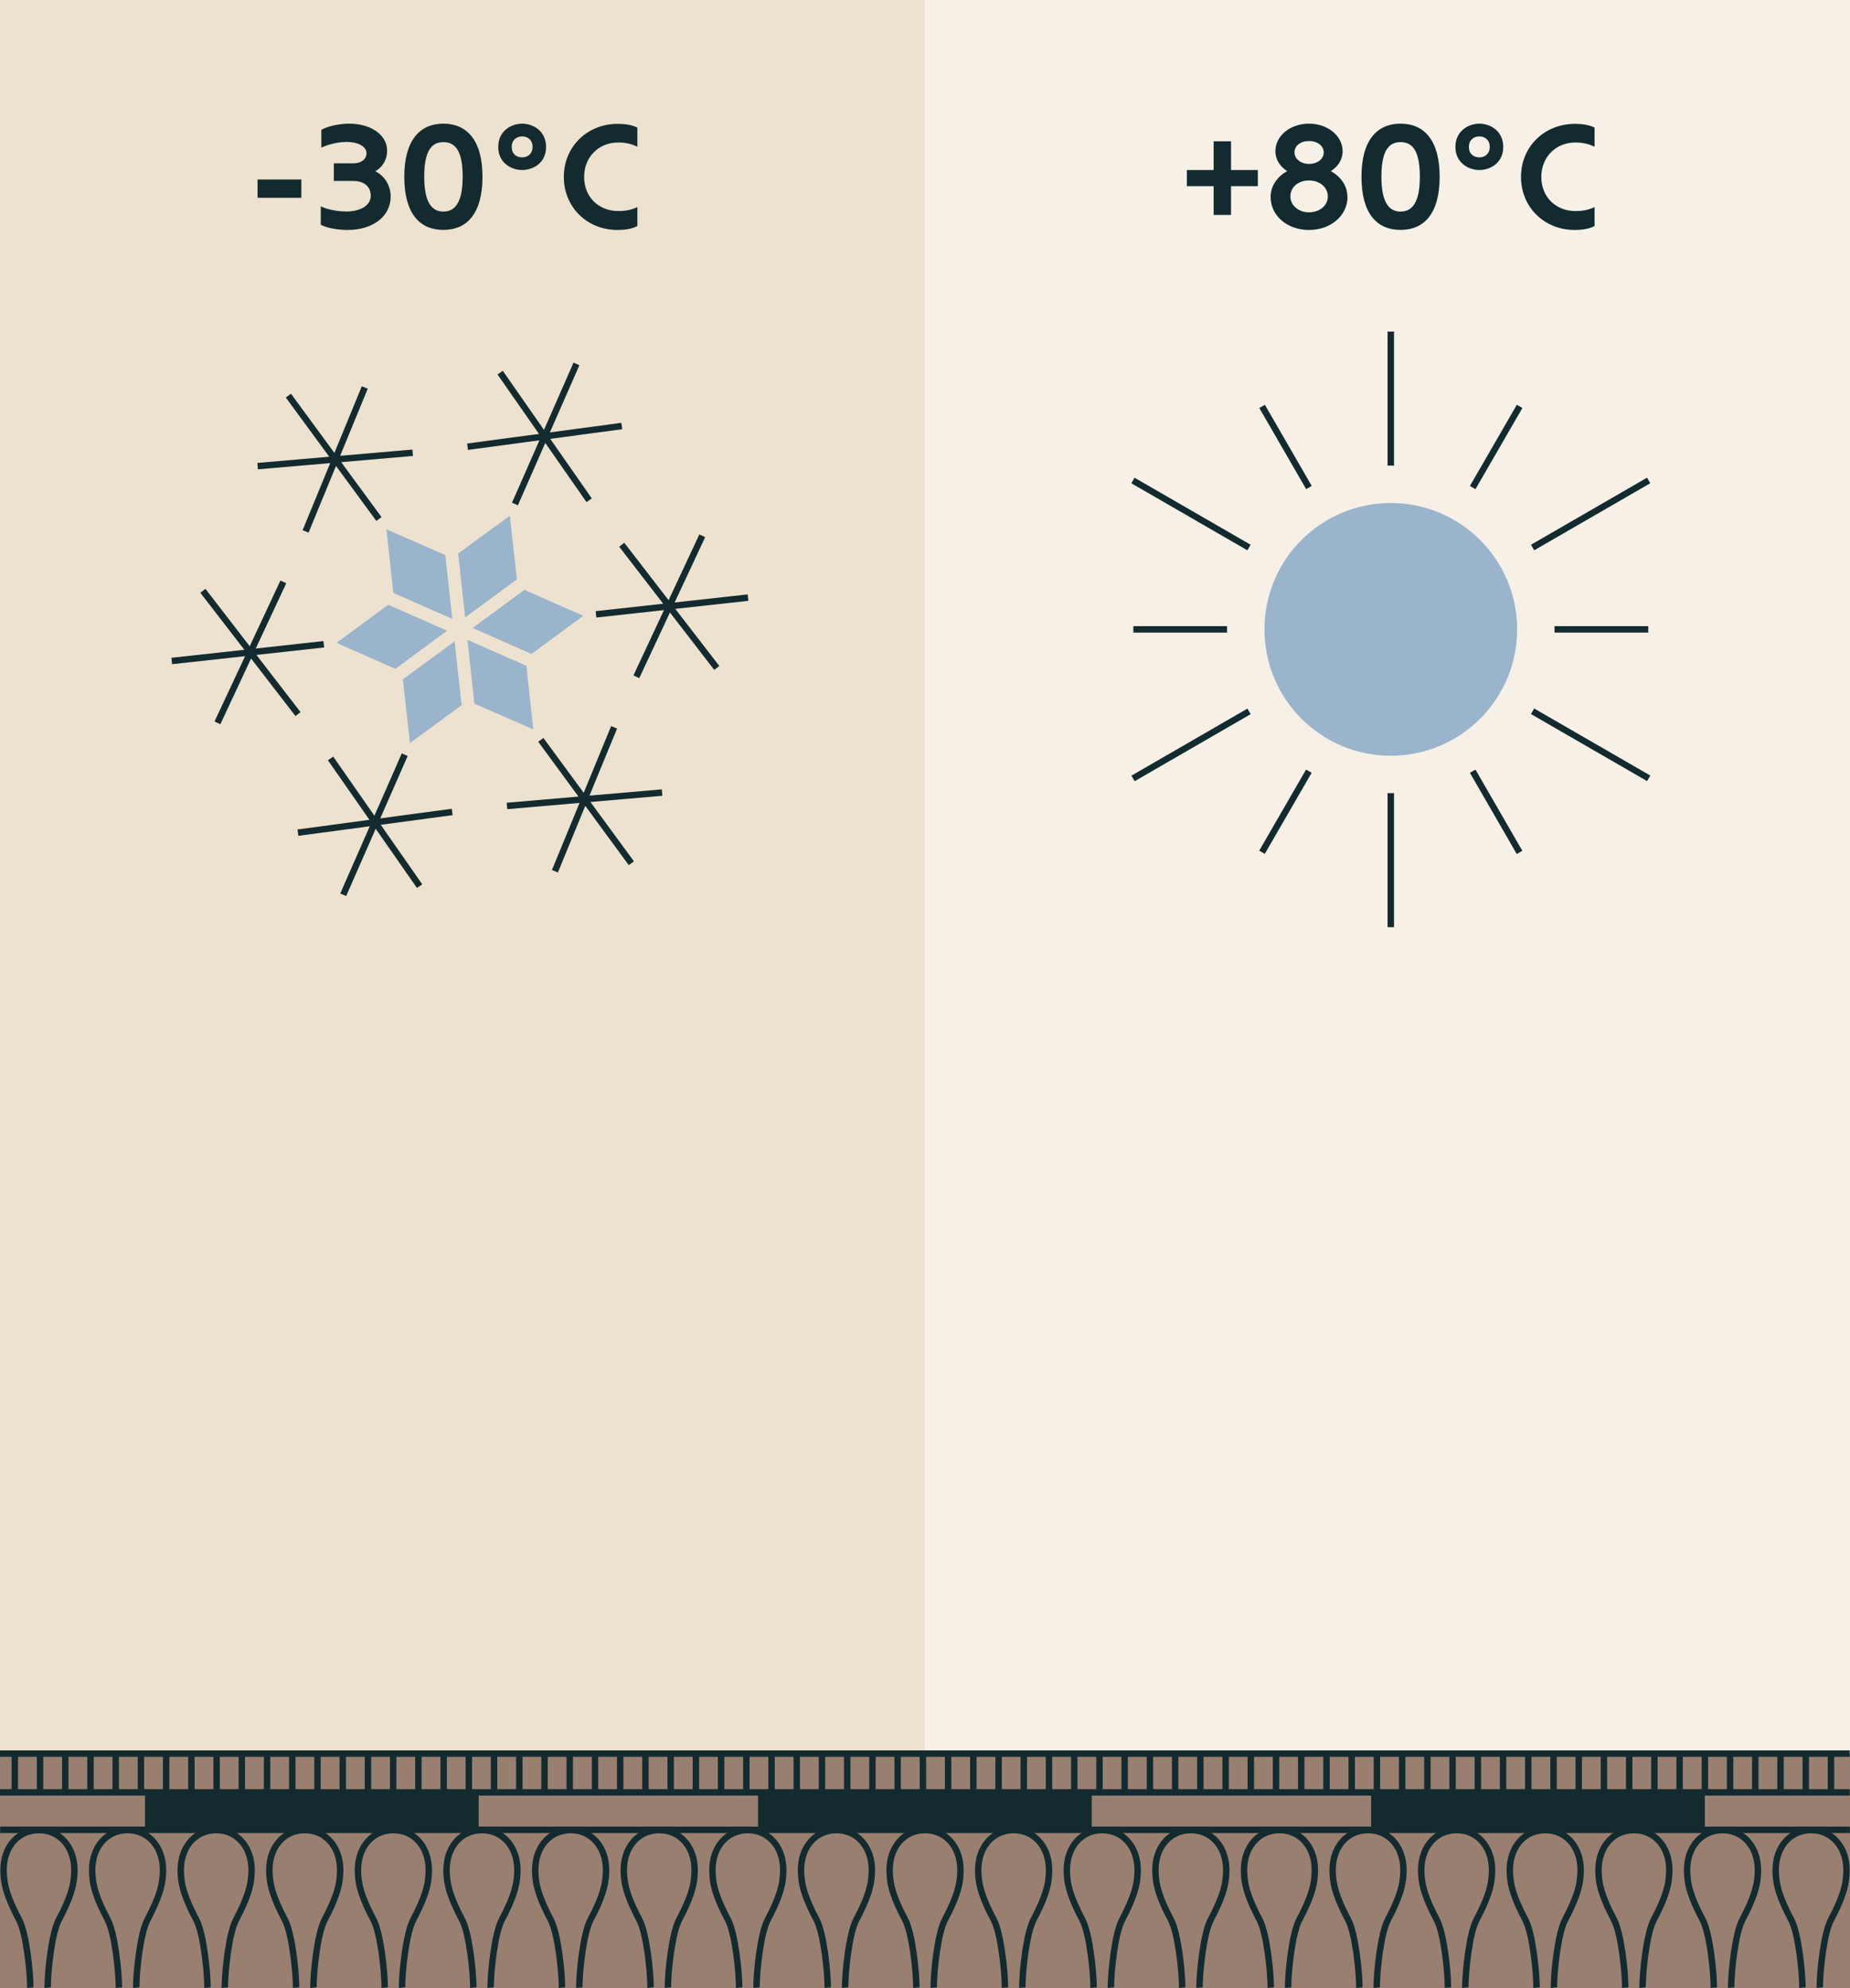 <svg xmlns="http://www.w3.org/2000/svg" id="Ebene_2" viewBox="0 0 287.73 309.16"><rect x="0" y="0" width="287.73" height="309.16" fill="#333333" stroke="none"/><defs><style>.cls-1{fill:#f6f0e7;}.cls-1,.cls-2,.cls-3,.cls-4,.cls-5{stroke-width:0px;}.cls-2{fill:#9ab4cb;}.cls-3{fill:#132b2f;}.cls-4{fill:#997f70;}.cls-5{fill:#ece2cf;}</style></defs><g id="Ebene_1-2"><rect class="cls-4" y="272.69" width="287.73" height="36.47"></rect><rect class="cls-1" x="0" width="287.73" height="272.69"></rect><rect class="cls-5" x="0" width="143.86" height="272.69"></rect><polygon class="cls-2" points="71.52 97.87 70.16 85.64 80.09 78.38 81.46 90.6 71.52 97.87"></polygon><path class="cls-5" d="m70.72,99.69l-1.62-14.52,11.79-8.62,1.62,14.52-11.79,8.62Zm.5-13.59l1.11,9.94,8.07-5.9-1.11-9.94-8.07,5.9Z"></path><rect class="cls-3" x="72.98" y="66.98" width="23.79" height="1" transform="translate(-11.04 118.06) rotate(-66.29)"></rect><rect class="cls-3" x="72.61" y="67.36" width="24.2" height="1" transform="translate(-8.27 11.86) rotate(-7.64)"></rect><rect class="cls-3" x="84.21" y="55.76" width="1" height="24.2" transform="translate(-23.59 60.66) rotate(-34.89)"></rect><polygon class="cls-2" points="71.52 97.87 72.89 110.1 62.96 117.36 61.59 105.13 71.52 97.87"></polygon><path class="cls-5" d="m62.15,119.19l-1.62-14.52,11.79-8.62,1.62,14.52-11.79,8.62Zm.5-13.59l1.11,9.94,8.07-5.9-1.11-9.94-8.07,5.9Z"></path><rect class="cls-3" x="46.27" y="127.75" width="23.79" height="1" transform="translate(-82.65 129.93) rotate(-66.29)"></rect><rect class="cls-3" x="46.23" y="127.37" width="24.2" height="1" transform="translate(-16.48 8.89) rotate(-7.64)"></rect><rect class="cls-3" x="57.84" y="115.77" width="1" height="24.21" transform="translate(-62.66 56.35) rotate(-34.89)"></rect><polygon class="cls-2" points="71.52 97.87 60.25 92.93 58.93 80.7 70.2 85.63 71.52 97.87"></polygon><path class="cls-5" d="m72.7,99.47l-13.38-5.86-1.57-14.52,13.38,5.86,1.57,14.52Zm-11.52-7.22l9.16,4.01-1.08-9.94-9.16-4.01,1.08,9.94Z"></path><rect class="cls-3" x="51.39" y="59.21" width="1" height="23.8" transform="translate(-32.01 44.48) rotate(-36.27)"></rect><rect class="cls-3" x="40.03" y="70.94" width="24.2" height="1" transform="translate(-33.77 92.48) rotate(-67.64)"></rect><rect class="cls-3" x="40.03" y="70.94" width="24.2" height="1" transform="translate(-5.95 4.75) rotate(-4.93)"></rect><polygon class="cls-2" points="71.52 97.87 82.8 102.8 84.12 115.03 72.85 110.1 71.52 97.87"></polygon><path class="cls-5" d="m85.3,116.64l-13.38-5.86-1.57-14.52,13.38,5.86,1.57,14.52Zm-11.52-7.22l9.16,4.01-1.08-9.94-9.16-4.01,1.08,9.94Z"></path><rect class="cls-3" x="90.66" y="112.73" width="1" height="23.8" transform="translate(-56.07 78.09) rotate(-36.27)"></rect><rect class="cls-3" x="78.81" y="123.79" width="24.2" height="1" transform="translate(-58.62 161.08) rotate(-67.64)"></rect><rect class="cls-3" x="78.81" y="123.79" width="24.21" height="1" transform="translate(-10.35 8.27) rotate(-4.93)"></rect><polygon class="cls-2" points="71.52 97.87 81.43 90.57 92.69 95.54 82.78 102.84 71.52 97.87"></polygon><path class="cls-5" d="m82.91,103.99l-13.36-5.9,11.76-8.66,13.36,5.9-11.76,8.66Zm-9.4-6.34l9.15,4.04,8.05-5.93-9.15-4.04-8.05,5.93Z"></path><rect class="cls-3" x="92.62" y="93.74" width="23.79" height="1" transform="translate(-9.68 11.99) rotate(-6.28)"></rect><rect class="cls-3" x="103.6" y="82.18" width="1" height="24.2" transform="translate(-35.92 83.23) rotate(-37.65)"></rect><rect class="cls-3" x="92" y="93.79" width="24.2" height="1" transform="translate(-25.41 148.64) rotate(-64.94)"></rect><polygon class="cls-2" points="71.52 97.87 61.62 105.16 50.36 100.19 60.27 92.9 71.52 97.87"></polygon><path class="cls-5" d="m61.74,106.31l-13.36-5.9,11.76-8.66,13.36,5.9-11.76,8.66Zm-9.4-6.34l9.15,4.04,8.05-5.93-9.15-4.04-8.05,5.93Z"></path><rect class="cls-3" x="26.64" y="100.99" width="23.79" height="1" transform="translate(-10.87 4.82) rotate(-6.28)"></rect><rect class="cls-3" x="38.45" y="89.35" width="1" height="24.21" transform="translate(-53.86 44.92) rotate(-37.65)"></rect><rect class="cls-3" x="26.84" y="100.95" width="24.2" height="1" transform="translate(-69.45 93.75) rotate(-64.94)"></rect><rect class="cls-3" x="215.81" y="57.83" width="1" height="80.08" transform="translate(-19.95 121.27) rotate(-30)"></rect><rect class="cls-3" x="176.27" y="97.37" width="80.08" height="1"></rect><rect class="cls-3" x="176.27" y="97.37" width="80.08" height="1" transform="translate(23.35 236.19) rotate(-59.98)"></rect><rect class="cls-3" x="215.81" y="51.56" width="1" height="92.62"></rect><rect class="cls-3" x="215.81" y="51.56" width="1" height="92.62" transform="translate(23.4 236.27) rotate(-60)"></rect><rect class="cls-3" x="170" y="97.37" width="92.62" height="1" transform="translate(-19.94 121.36) rotate(-30.02)"></rect><circle class="cls-1" cx="216.31" cy="97.87" r="25.47"></circle><circle class="cls-2" cx="216.31" cy="97.87" r="19.65"></circle><path class="cls-3" d="m40.06,27.91h6.81v2.85h-6.81v-2.85Z"></path><path class="cls-3" d="m60.76,30.57c0,3.06-2.76,5.19-6.68,5.19-1.42,0-3.15-.26-4.19-.81v-2.87c.85.45,2.51.81,3.94.81,2.25,0,3.83-.94,3.83-2.45,0-1.4-1-2.3-2.72-2.3h-3.02v-2.74h3.02c1.25,0,2.06-.64,2.06-1.57,0-1.08-1.36-1.76-3.11-1.76-1.55,0-3.3.55-3.91.91v-2.79c.96-.57,2.81-.96,4.32-.96,3.38,0,5.91,1.74,5.91,4.21,0,1.19-.55,2.47-1.85,3.19,1.6.77,2.4,2.4,2.4,3.93Z"></path><path class="cls-3" d="m62.88,27.48c0-5.68,2.43-8.25,6.08-8.25s6.08,2.57,6.08,8.25-2.38,8.27-6.08,8.27-6.08-2.55-6.08-8.27Zm9.08,0c0-4.02-1.15-5.38-3-5.38s-2.98,1.36-2.98,5.38,1.19,5.42,2.98,5.42,3-1.38,3-5.42Z"></path><path class="cls-3" d="m77.49,22.85c0-2.53,2.08-3.62,3.72-3.62s3.72,1.08,3.72,3.62-2.08,3.59-3.72,3.59-3.72-1.08-3.72-3.59Zm5.34,0c0-1.08-.75-1.64-1.62-1.64s-1.62.55-1.62,1.64.72,1.62,1.62,1.62,1.62-.57,1.62-1.62Z"></path><path class="cls-3" d="m99.14,35.14c-.85.47-2.02.62-3.11.62-4.72,0-8.34-3.55-8.34-8.25s3.64-8.25,8.38-8.25c1.08,0,2.21.15,3.06.58v2.98c-.87-.43-1.81-.66-2.98-.66-3.02,0-5.3,2.23-5.3,5.36s2.28,5.3,5.3,5.3c1.17,0,2.11-.19,2.98-.62v2.96Z"></path><path class="cls-3" d="m195.63,28.95h-4.17v4.47h-2.7v-4.47h-4.17v-2.51h4.17v-4.47h2.7v4.47h4.17v2.51Z"></path><path class="cls-3" d="m209.58,30.61c0,2.89-2.57,5.15-6,5.15s-5.96-2.25-5.96-5.15c0-1.66,1-3.13,2.57-4-1.13-.72-1.83-1.83-1.83-3.08,0-2.4,2.28-4.3,5.21-4.3s5.25,1.89,5.25,4.3c0,1.25-.7,2.36-1.83,3.08,1.57.87,2.57,2.32,2.57,4Zm-3.06-.08c0-1.38-1.25-2.47-2.94-2.47s-2.89,1.08-2.89,2.47,1.25,2.49,2.89,2.49,2.94-1.04,2.94-2.49Zm-5.19-6.83c0,1.02,1,1.79,2.25,1.79,1.32,0,2.3-.77,2.3-1.79s-.98-1.77-2.3-1.77-2.25.74-2.25,1.77Z"></path><path class="cls-3" d="m211.75,27.48c0-5.68,2.42-8.25,6.08-8.25s6.08,2.57,6.08,8.25-2.38,8.27-6.08,8.27-6.08-2.55-6.08-8.27Zm9.08,0c0-4.02-1.15-5.38-3-5.38s-2.98,1.36-2.98,5.38,1.19,5.42,2.98,5.42,3-1.38,3-5.42Z"></path><path class="cls-3" d="m226.36,22.85c0-2.53,2.08-3.62,3.72-3.62s3.72,1.08,3.72,3.62-2.08,3.59-3.72,3.59-3.72-1.08-3.72-3.59Zm5.34,0c0-1.08-.75-1.64-1.62-1.64s-1.62.55-1.62,1.64.72,1.62,1.62,1.62,1.62-.57,1.62-1.62Z"></path><path class="cls-3" d="m248.01,35.14c-.85.47-2.02.62-3.11.62-4.72,0-8.34-3.55-8.34-8.25s3.64-8.25,8.38-8.25c1.08,0,2.21.15,3.06.58v2.98c-.87-.43-1.81-.66-2.98-.66-3.02,0-5.3,2.23-5.3,5.36s2.28,5.3,5.3,5.3c1.17,0,2.11-.19,2.98-.62v2.96Z"></path><path class="cls-3" d="m6.91,309.13v-.1c0-2.48.63-8.51,1.79-10.71,1.77-3.37,2.37-5.27,2.37-7.52,0-3.37-2.06-5.72-5.01-5.72s-5.01,2.35-5.01,5.72c0,2.25.6,4.15,2.37,7.52,1.16,2.2,1.79,8.23,1.79,10.71l-1,.1c0-2.59-.63-8.37-1.67-10.35-1.83-3.49-2.49-5.58-2.49-7.98,0-3.89,2.53-6.72,6.01-6.72s6.01,2.83,6.01,6.72c0,2.4-.65,4.49-2.49,7.98-1.04,1.97-1.67,7.76-1.67,10.25l-1,.1Z"></path><path class="cls-3" d="m34.47,309.13v-.1c0-2.48.63-8.51,1.79-10.71,1.77-3.37,2.37-5.27,2.37-7.52,0-3.37-2.06-5.72-5.01-5.72s-5.01,2.35-5.01,5.72c0,2.25.6,4.15,2.37,7.52,1.16,2.2,1.79,8.23,1.79,10.71l-1,.1c0-2.59-.63-8.37-1.67-10.35-1.84-3.49-2.49-5.58-2.49-7.98,0-3.89,2.53-6.72,6.01-6.72s6.01,2.83,6.01,6.72c0,2.4-.65,4.49-2.49,7.98-1.04,1.97-1.67,7.76-1.67,10.25l-1,.1Z"></path><path class="cls-3" d="m48.25,309.13v-.1c0-2.48.63-8.51,1.79-10.71,1.77-3.37,2.37-5.27,2.37-7.52,0-3.37-2.06-5.72-5.01-5.72s-5.01,2.35-5.01,5.72c0,2.25.6,4.15,2.37,7.52,1.16,2.2,1.79,8.23,1.79,10.71l-1,.1c0-2.59-.63-8.37-1.67-10.35-1.84-3.49-2.49-5.58-2.49-7.98,0-3.89,2.53-6.72,6.01-6.72s6.01,2.83,6.01,6.72c0,2.4-.65,4.49-2.49,7.98-1.04,1.97-1.67,7.76-1.67,10.25l-1,.1Z"></path><path class="cls-3" d="m62.03,309.13v-.1c0-2.48.63-8.51,1.79-10.71,1.77-3.37,2.37-5.27,2.37-7.52,0-3.37-2.06-5.72-5.01-5.72s-5.01,2.35-5.01,5.72c0,2.25.6,4.15,2.37,7.52,1.16,2.2,1.79,8.23,1.79,10.71l-1,.1c0-2.59-.63-8.37-1.67-10.35-1.84-3.49-2.49-5.58-2.49-7.98,0-3.89,2.53-6.72,6.01-6.72s6.01,2.83,6.01,6.72c0,2.4-.65,4.49-2.49,7.98-1.04,1.97-1.67,7.75-1.67,10.25l-1,.1Z"></path><path class="cls-3" d="m75.81,309.13v-.1c0-2.48.63-8.51,1.79-10.71,1.77-3.37,2.37-5.27,2.37-7.52,0-3.37-2.06-5.72-5.01-5.72s-5.01,2.35-5.01,5.72c0,2.25.6,4.15,2.37,7.52,1.16,2.2,1.79,8.23,1.79,10.71l-1,.1c0-2.59-.63-8.37-1.67-10.35-1.84-3.49-2.49-5.58-2.49-7.98,0-3.89,2.53-6.72,6.01-6.72s6.01,2.83,6.01,6.72c0,2.4-.65,4.49-2.49,7.98-1.04,1.97-1.67,7.76-1.67,10.25l-1,.1Z"></path><path class="cls-3" d="m89.6,309.13v-.1c0-2.48.63-8.51,1.79-10.71,1.77-3.37,2.37-5.27,2.37-7.52,0-3.37-2.06-5.72-5.01-5.72s-5.01,2.35-5.01,5.72c0,2.25.6,4.15,2.37,7.52,1.16,2.2,1.79,8.23,1.79,10.71l-1,.1c0-2.59-.63-8.37-1.67-10.35-1.84-3.49-2.49-5.58-2.49-7.98,0-3.89,2.53-6.72,6.01-6.72s6.01,2.83,6.01,6.72c0,2.41-.65,4.49-2.49,7.98-1.04,1.97-1.67,7.75-1.67,10.25l-1,.1Z"></path><path class="cls-3" d="m103.38,309.13v-.1c0-2.48.63-8.51,1.79-10.71,1.77-3.37,2.37-5.27,2.37-7.52,0-3.37-2.06-5.72-5.01-5.72s-5.01,2.35-5.01,5.72c0,2.25.6,4.15,2.37,7.52,1.16,2.2,1.79,8.23,1.79,10.71l-1,.1c0-2.59-.63-8.37-1.67-10.35-1.83-3.49-2.49-5.58-2.49-7.98,0-3.89,2.53-6.72,6.01-6.72s6.01,2.83,6.01,6.72c0,2.4-.65,4.49-2.49,7.98-1.04,1.97-1.67,7.76-1.67,10.25l-1,.1Z"></path><path class="cls-3" d="m117.16,309.13v-.1c0-2.48.63-8.51,1.79-10.71,1.77-3.37,2.37-5.27,2.37-7.52,0-3.37-2.06-5.72-5.01-5.72s-5.01,2.35-5.01,5.72c0,2.25.6,4.15,2.37,7.52,1.16,2.2,1.79,8.23,1.79,10.71l-1,.1c0-2.59-.63-8.37-1.67-10.35-1.84-3.49-2.49-5.58-2.49-7.98,0-3.89,2.53-6.72,6.01-6.72s6.01,2.83,6.01,6.72c0,2.4-.65,4.49-2.49,7.98-1.04,1.97-1.67,7.76-1.67,10.25l-1,.1Z"></path><path class="cls-3" d="m130.94,309.13v-.1c0-2.48.63-8.51,1.79-10.71,1.77-3.37,2.37-5.27,2.37-7.52,0-3.37-2.06-5.72-5.01-5.72s-5.01,2.35-5.01,5.72c0,2.25.6,4.15,2.37,7.52,1.16,2.2,1.79,8.23,1.79,10.71l-1,.1c0-2.59-.63-8.37-1.67-10.35-1.84-3.49-2.49-5.58-2.49-7.98,0-3.89,2.53-6.72,6.01-6.72s6.01,2.83,6.01,6.72c0,2.4-.65,4.49-2.49,7.98-1.04,1.97-1.67,7.76-1.67,10.25l-1,.1Z"></path><path class="cls-3" d="m144.72,309.13v-.1c0-2.48.63-8.51,1.79-10.71,1.77-3.37,2.37-5.27,2.37-7.52,0-3.37-2.06-5.72-5.01-5.72s-5.01,2.35-5.01,5.72c0,2.25.6,4.15,2.37,7.52,1.16,2.2,1.79,8.23,1.79,10.71l-1,.1c0-2.59-.63-8.37-1.67-10.35-1.84-3.49-2.49-5.58-2.49-7.98,0-3.89,2.53-6.72,6.01-6.72s6.01,2.83,6.01,6.72c0,2.4-.65,4.49-2.49,7.98-1.04,1.97-1.67,7.76-1.67,10.25l-1,.1Z"></path><path class="cls-3" d="m158.5,309.13v-.1c0-2.48.63-8.51,1.79-10.71,1.77-3.37,2.37-5.27,2.37-7.52,0-3.37-2.06-5.72-5.01-5.72s-5.01,2.35-5.01,5.72c0,2.25.6,4.15,2.37,7.52,1.16,2.2,1.79,8.23,1.79,10.71l-1,.1c0-2.59-.63-8.37-1.67-10.35-1.84-3.49-2.49-5.58-2.49-7.98,0-3.89,2.53-6.72,6.01-6.72s6.01,2.83,6.01,6.72c0,2.41-.65,4.49-2.49,7.98-1.04,1.97-1.67,7.75-1.67,10.25l-1,.1Z"></path><path class="cls-3" d="m172.28,309.13v-.1c0-2.48.63-8.51,1.79-10.71,1.77-3.37,2.37-5.27,2.37-7.52,0-3.37-2.06-5.72-5.01-5.72s-5.01,2.35-5.01,5.72c0,2.25.6,4.15,2.37,7.52,1.16,2.2,1.79,8.23,1.79,10.71l-1,.1c0-2.59-.63-8.37-1.67-10.35-1.83-3.49-2.49-5.58-2.49-7.98,0-3.89,2.53-6.72,6.01-6.72s6.01,2.83,6.01,6.72c0,2.4-.65,4.49-2.49,7.98-1.04,1.97-1.67,7.76-1.67,10.25l-1,.1Z"></path><path class="cls-3" d="m186.06,309.13v-.1c0-2.48.63-8.51,1.79-10.71,1.77-3.37,2.37-5.27,2.37-7.52,0-3.37-2.06-5.72-5.01-5.72s-5.01,2.35-5.01,5.72c0,2.25.6,4.15,2.37,7.52,1.16,2.2,1.79,8.23,1.79,10.71l-1,.1c0-2.59-.63-8.37-1.67-10.35-1.84-3.49-2.49-5.58-2.49-7.98,0-3.89,2.53-6.72,6.01-6.72s6.01,2.83,6.01,6.72c0,2.4-.65,4.49-2.49,7.98-1.04,1.97-1.67,7.75-1.67,10.25l-1,.1Z"></path><path class="cls-3" d="m199.84,309.13v-.1c0-2.48.63-8.51,1.79-10.71,1.77-3.37,2.37-5.27,2.37-7.52,0-3.37-2.06-5.72-5.01-5.72s-5.01,2.35-5.01,5.72c0,2.25.6,4.15,2.37,7.52,1.16,2.2,1.79,8.23,1.79,10.71l-1,.1c0-2.59-.63-8.37-1.67-10.35-1.84-3.49-2.49-5.58-2.49-7.98,0-3.89,2.53-6.72,6.01-6.72s6.01,2.83,6.01,6.72c0,2.4-.65,4.49-2.49,7.98-1.04,1.97-1.67,7.76-1.67,10.25l-1,.1Z"></path><path class="cls-3" d="m213.62,309.13v-.1c0-2.48.63-8.51,1.79-10.71,1.77-3.37,2.37-5.27,2.37-7.52,0-3.37-2.06-5.72-5.01-5.72s-5.01,2.35-5.01,5.72c0,2.25.6,4.15,2.37,7.52,1.16,2.2,1.79,8.23,1.79,10.71l-1,.1c0-2.59-.63-8.37-1.67-10.35-1.84-3.49-2.49-5.58-2.49-7.98,0-3.89,2.53-6.72,6.01-6.72s6.01,2.83,6.01,6.72c0,2.4-.65,4.49-2.49,7.98-1.04,1.97-1.67,7.76-1.67,10.25l-1,.1Z"></path><path class="cls-3" d="m227.4,309.13v-.1c0-2.48.63-8.51,1.79-10.71,1.77-3.37,2.37-5.27,2.37-7.52,0-3.37-2.06-5.72-5.01-5.72s-5.01,2.35-5.01,5.72c0,2.25.6,4.15,2.37,7.52,1.16,2.2,1.79,8.23,1.79,10.71l-1,.1c0-2.59-.63-8.37-1.67-10.35-1.84-3.49-2.49-5.58-2.49-7.98,0-3.89,2.53-6.72,6.01-6.72s6.01,2.83,6.01,6.72c0,2.4-.65,4.49-2.49,7.98-1.04,1.97-1.67,7.75-1.67,10.25l-1,.1Z"></path><path class="cls-3" d="m241.18,309.13v-.1c0-2.48.63-8.51,1.79-10.71,1.77-3.37,2.37-5.27,2.37-7.52,0-3.37-2.06-5.72-5.01-5.72s-5.01,2.35-5.01,5.72c0,2.25.6,4.15,2.37,7.52,1.16,2.2,1.79,8.23,1.79,10.71l-1,.1c0-2.59-.63-8.37-1.67-10.35-1.83-3.49-2.49-5.58-2.49-7.98,0-3.89,2.53-6.72,6.01-6.72s6.01,2.83,6.01,6.72c0,2.4-.65,4.49-2.49,7.98-1.04,1.97-1.67,7.76-1.67,10.25l-1,.1Z"></path><path class="cls-3" d="m254.97,309.13v-.1c0-2.48.63-8.51,1.79-10.71,1.77-3.37,2.37-5.27,2.37-7.52,0-3.37-2.06-5.72-5.01-5.72s-5.01,2.35-5.01,5.72c0,2.25.6,4.15,2.37,7.52,1.16,2.2,1.79,8.23,1.79,10.71l-1,.1c0-2.59-.63-8.37-1.67-10.35-1.84-3.49-2.49-5.58-2.49-7.98,0-3.89,2.53-6.72,6.01-6.72s6.01,2.83,6.01,6.72c0,2.4-.65,4.49-2.49,7.98-1.04,1.97-1.67,7.75-1.67,10.25l-1,.1Z"></path><path class="cls-3" d="m268.75,309.13v-.1c0-2.48.63-8.51,1.79-10.71,1.77-3.37,2.37-5.27,2.37-7.52,0-3.37-2.06-5.72-5.01-5.72s-5.01,2.35-5.01,5.72c0,2.25.6,4.15,2.37,7.52,1.16,2.2,1.79,8.23,1.79,10.71l-1,.1c0-2.59-.63-8.37-1.67-10.35-1.84-3.49-2.49-5.58-2.49-7.98,0-3.89,2.53-6.72,6.01-6.72s6.01,2.83,6.01,6.72c0,2.4-.65,4.49-2.49,7.98-1.04,1.97-1.67,7.76-1.67,10.25l-1,.1Z"></path><path class="cls-3" d="m282.53,309.13v-.1c0-2.48.63-8.51,1.79-10.71,1.77-3.37,2.37-5.27,2.37-7.52,0-3.37-2.06-5.72-5.01-5.72s-5.01,2.35-5.01,5.72c0,2.25.6,4.15,2.37,7.52,1.16,2.2,1.79,8.23,1.79,10.71l-1,.1c0-2.59-.63-8.37-1.67-10.35-1.84-3.49-2.49-5.58-2.49-7.98,0-3.89,2.53-6.72,6.01-6.72s6.01,2.83,6.01,6.72c0,2.4-.65,4.49-2.49,7.98-1.04,1.97-1.67,7.76-1.67,10.25l-1,.1Z"></path><path class="cls-3" d="m20.69,309.13v-.1c0-2.48.63-8.51,1.79-10.71,1.77-3.37,2.37-5.27,2.37-7.52,0-3.37-2.06-5.72-5.01-5.72s-5.01,2.35-5.01,5.72c0,2.25.6,4.15,2.37,7.52,1.16,2.2,1.79,8.23,1.79,10.71l-1,.1c0-2.59-.63-8.37-1.67-10.35-1.84-3.49-2.49-5.58-2.49-7.98,0-3.89,2.53-6.72,6.01-6.72s6.01,2.83,6.01,6.72c0,2.4-.65,4.49-2.49,7.98-1.04,1.97-1.67,7.75-1.67,10.25l-1,.1Z"></path><rect class="cls-3" x=".02" y="284.04" width="287.69" height="1"></rect><rect class="cls-3" x="0" y="278.22" width="287.69" height="1"></rect><rect class="cls-3" x="22.55" y="278.48" width="51.9" height="5.95"></rect><rect class="cls-3" x="117.9" y="278.48" width="51.9" height="5.95"></rect><rect class="cls-3" x="213.25" y="278.48" width="51.9" height="5.95"></rect><rect class="cls-3" x="0" y="272.19" width="287.69" height="1"></rect><rect class="cls-3" x="1.8" y="272.69" width="1" height="6.28"></rect><rect class="cls-3" x="5.73" y="272.69" width="1" height="6.28"></rect><rect class="cls-3" x="9.65" y="272.69" width="1" height="6.28"></rect><rect class="cls-3" x="13.57" y="272.69" width="1" height="6.28"></rect><rect class="cls-3" x="17.5" y="272.69" width="1" height="6.28"></rect><rect class="cls-3" x="21.42" y="272.69" width="1" height="6.28"></rect><rect class="cls-3" x="25.34" y="272.69" width="1" height="6.28"></rect><rect class="cls-3" x="29.27" y="272.69" width="1" height="6.28"></rect><rect class="cls-3" x="33.19" y="272.69" width="1" height="6.28"></rect><rect class="cls-3" x="37.11" y="272.69" width="1" height="6.28"></rect><rect class="cls-3" x="41.04" y="272.69" width="1" height="6.28"></rect><rect class="cls-3" x="44.96" y="272.69" width="1" height="6.28"></rect><rect class="cls-3" x="48.88" y="272.69" width="1" height="6.28"></rect><rect class="cls-3" x="52.81" y="272.69" width="1" height="6.28"></rect><rect class="cls-3" x="56.73" y="272.69" width="1" height="6.28"></rect><rect class="cls-3" x="60.65" y="272.69" width="1" height="6.28"></rect><rect class="cls-3" x="64.57" y="272.69" width="1" height="6.28"></rect><rect class="cls-3" x="68.5" y="272.69" width="1" height="6.28"></rect><rect class="cls-3" x="72.42" y="272.69" width="1" height="6.28"></rect><rect class="cls-3" x="76.34" y="272.69" width="1" height="6.28"></rect><rect class="cls-3" x="80.27" y="272.69" width="1" height="6.28"></rect><rect class="cls-3" x="84.19" y="272.69" width="1" height="6.28"></rect><rect class="cls-3" x="88.11" y="272.69" width="1" height="6.28"></rect><rect class="cls-3" x="92.04" y="272.69" width="1" height="6.28"></rect><rect class="cls-3" x="95.96" y="272.69" width="1" height="6.28"></rect><rect class="cls-3" x="99.88" y="272.69" width="1" height="6.28"></rect><rect class="cls-3" x="103.81" y="272.69" width="1" height="6.28"></rect><rect class="cls-3" x="107.73" y="272.69" width="1" height="6.28"></rect><rect class="cls-3" x="111.65" y="272.69" width="1" height="6.28"></rect><rect class="cls-3" x="115.58" y="272.69" width="1" height="6.28"></rect><rect class="cls-3" x="119.5" y="272.69" width="1" height="6.28"></rect><rect class="cls-3" x="123.42" y="272.69" width="1" height="6.28"></rect><rect class="cls-3" x="127.34" y="272.69" width="1" height="6.28"></rect><rect class="cls-3" x="131.27" y="272.69" width="1" height="6.28"></rect><rect class="cls-3" x="135.19" y="272.69" width="1" height="6.28"></rect><rect class="cls-3" x="139.11" y="272.69" width="1" height="6.28"></rect><rect class="cls-3" x="143.04" y="272.69" width="1" height="6.28"></rect><rect class="cls-3" x="146.96" y="272.69" width="1" height="6.28"></rect><rect class="cls-3" x="150.88" y="272.69" width="1" height="6.28"></rect><rect class="cls-3" x="154.81" y="272.69" width="1" height="6.28"></rect><rect class="cls-3" x="158.73" y="272.69" width="1" height="6.28"></rect><rect class="cls-3" x="162.65" y="272.69" width="1" height="6.28"></rect><rect class="cls-3" x="166.58" y="272.69" width="1" height="6.28"></rect><rect class="cls-3" x="170.5" y="272.69" width="1" height="6.28"></rect><rect class="cls-3" x="174.42" y="272.69" width="1" height="6.28"></rect><rect class="cls-3" x="178.35" y="272.69" width="1" height="6.28"></rect><rect class="cls-3" x="182.27" y="272.69" width="1" height="6.28"></rect><rect class="cls-3" x="186.19" y="272.69" width="1" height="6.28"></rect><rect class="cls-3" x="190.12" y="272.69" width="1" height="6.28"></rect><rect class="cls-3" x="194.04" y="272.69" width="1" height="6.28"></rect><rect class="cls-3" x="197.96" y="272.69" width="1" height="6.28"></rect><rect class="cls-3" x="201.88" y="272.69" width="1" height="6.28"></rect><rect class="cls-3" x="205.81" y="272.69" width="1" height="6.28"></rect><rect class="cls-3" x="209.73" y="272.69" width="1" height="6.28"></rect><rect class="cls-3" x="213.65" y="272.69" width="1" height="6.28"></rect><rect class="cls-3" x="217.58" y="272.69" width="1" height="6.28"></rect><rect class="cls-3" x="221.5" y="272.69" width="1" height="6.28"></rect><rect class="cls-3" x="225.42" y="272.69" width="1" height="6.28"></rect><rect class="cls-3" x="229.35" y="272.69" width="1" height="6.28"></rect><rect class="cls-3" x="233.27" y="272.69" width="1" height="6.28"></rect><rect class="cls-3" x="237.19" y="272.69" width="1" height="6.28"></rect><rect class="cls-3" x="241.12" y="272.69" width="1" height="6.28"></rect><rect class="cls-3" x="245.04" y="272.69" width="1" height="6.28"></rect><rect class="cls-3" x="248.96" y="272.69" width="1" height="6.28"></rect><rect class="cls-3" x="252.89" y="272.69" width="1" height="6.28"></rect><rect class="cls-3" x="256.81" y="272.69" width="1" height="6.28"></rect><rect class="cls-3" x="260.73" y="272.69" width="1" height="6.28"></rect><rect class="cls-3" x="264.66" y="272.69" width="1" height="6.28"></rect><rect class="cls-3" x="268.58" y="272.69" width="1" height="6.28"></rect><rect class="cls-3" x="272.5" y="272.69" width="1" height="6.28"></rect><rect class="cls-3" x="276.42" y="272.69" width="1" height="6.28"></rect><rect class="cls-3" x="280.35" y="272.69" width="1" height="6.28"></rect><rect class="cls-3" x="284.27" y="272.69" width="1" height="6.28"></rect></g></svg>